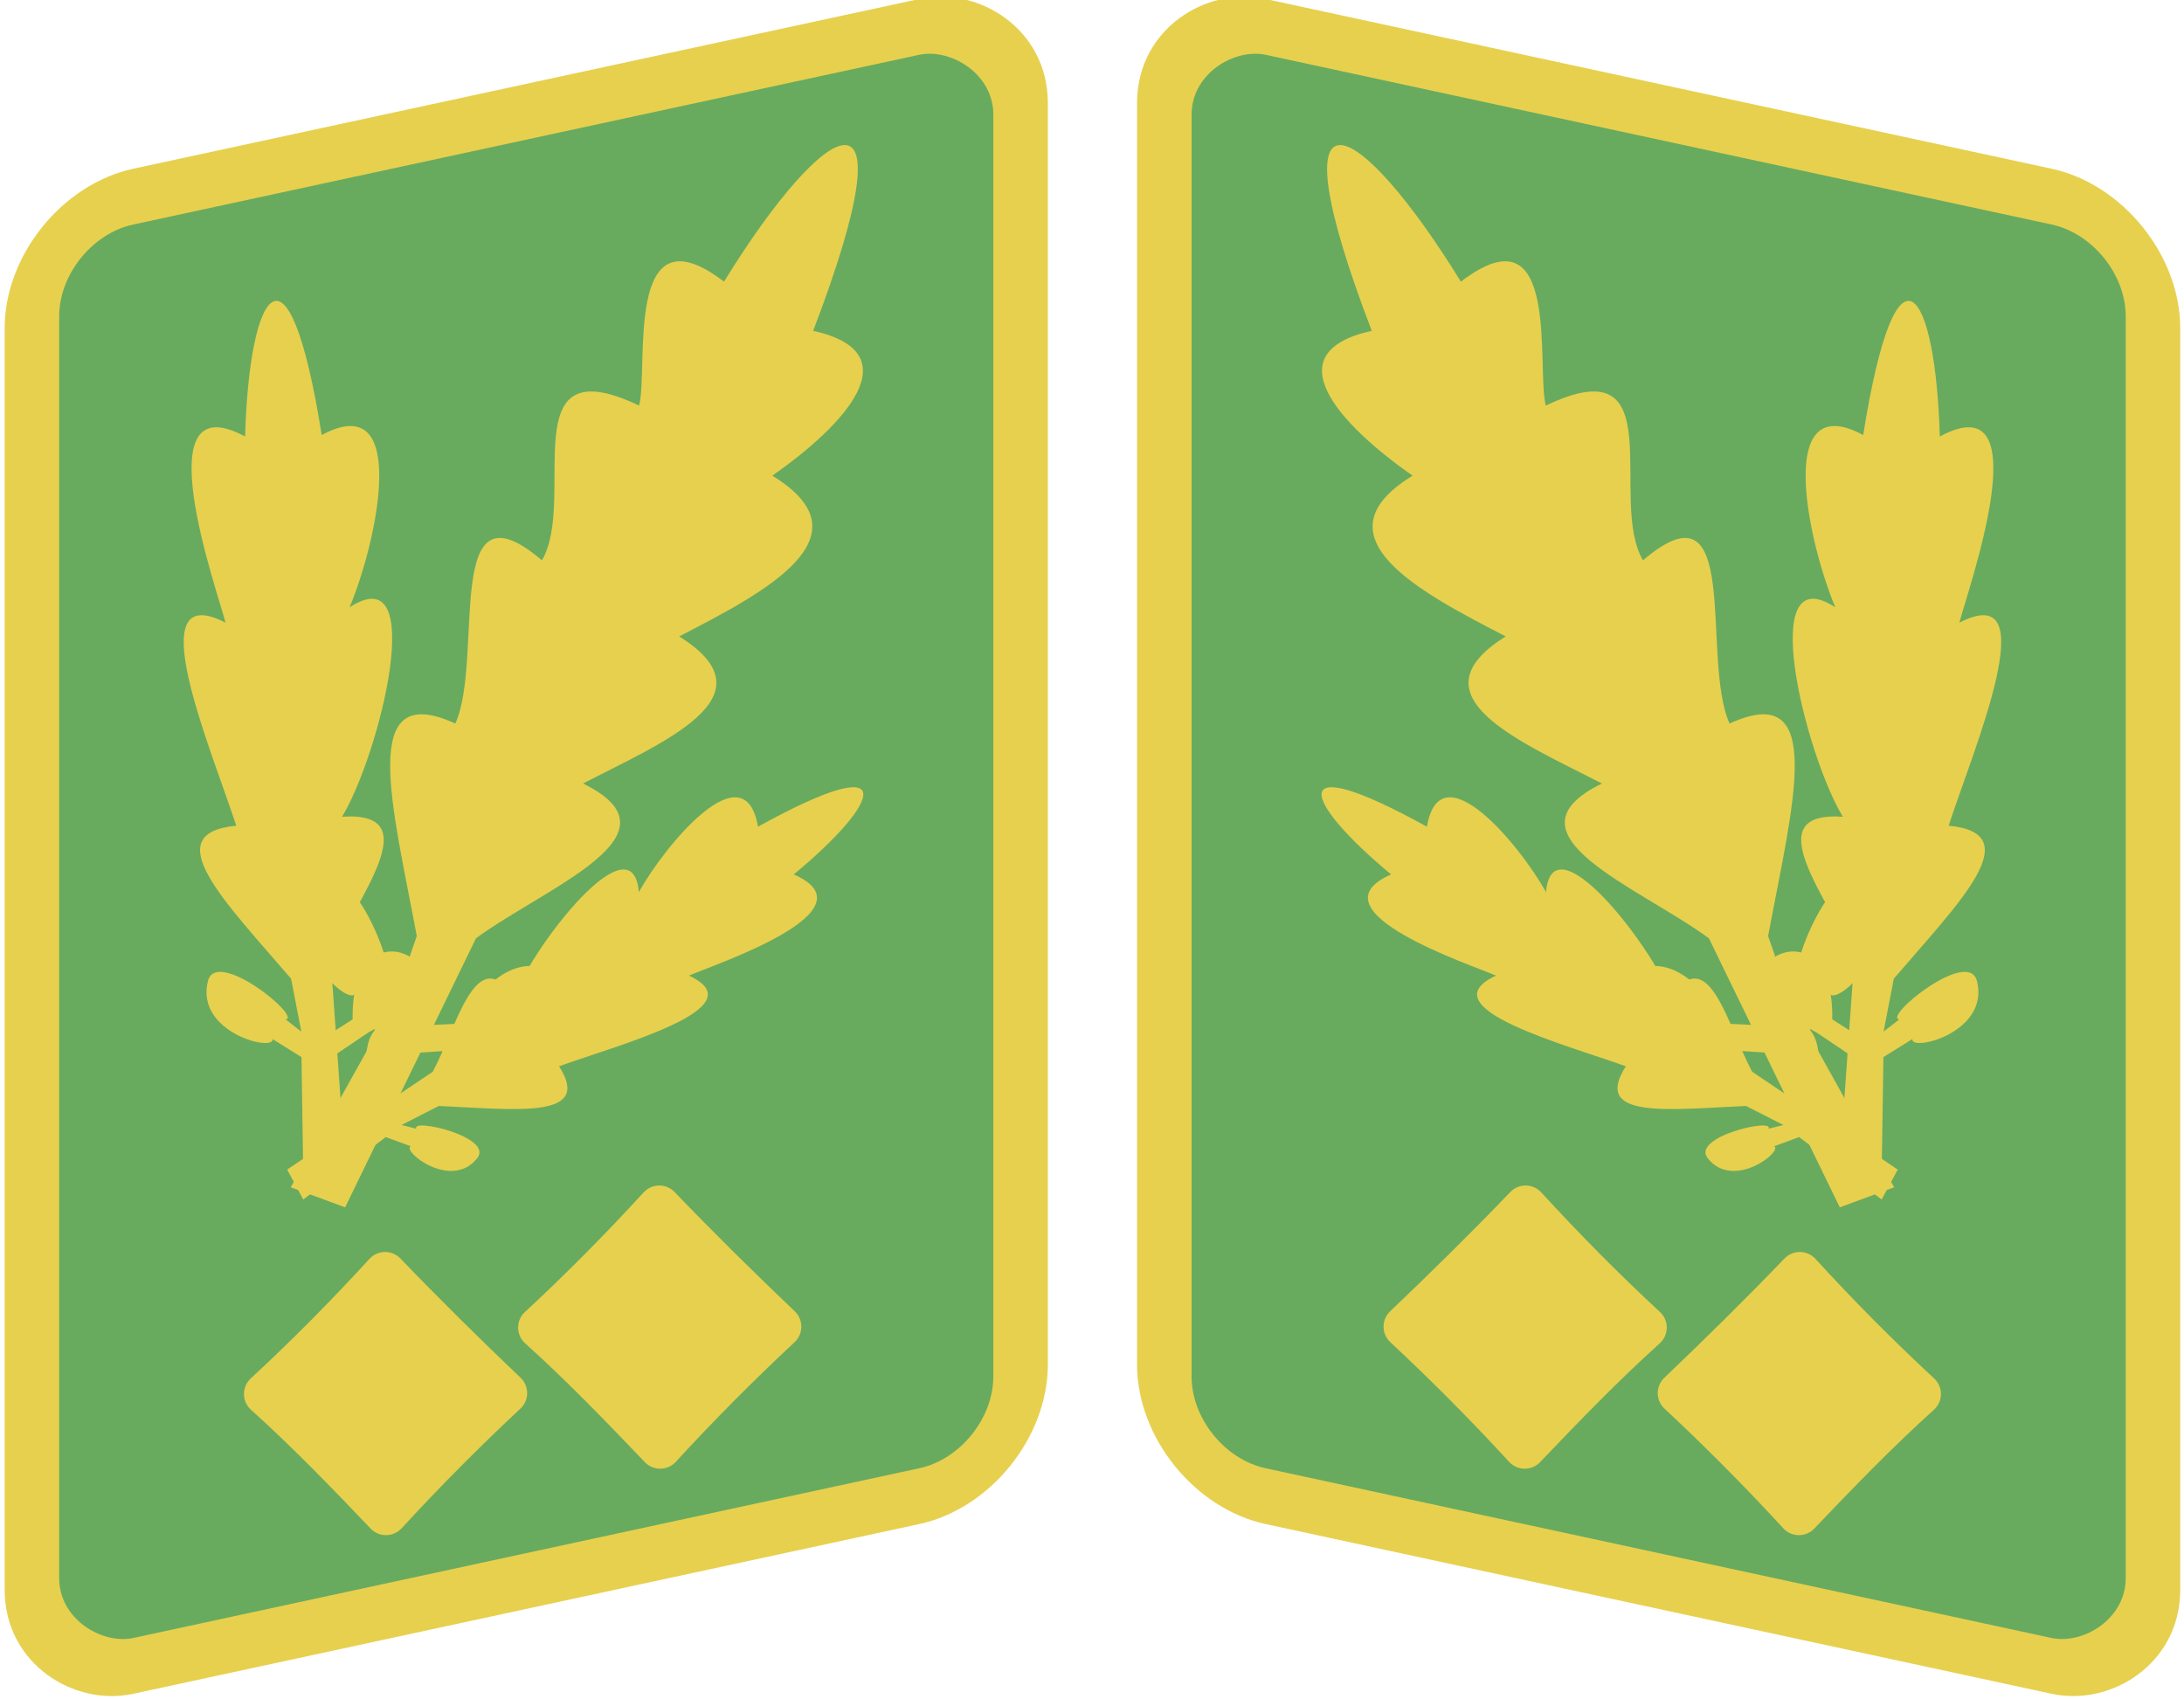 <?xml version="1.0" encoding="UTF-8" standalone="no"?>
<!-- Created with Inkscape (http://www.inkscape.org/) -->
<svg
   xmlns:svg="http://www.w3.org/2000/svg"
   xmlns="http://www.w3.org/2000/svg"
   version="1.1"
   width="300"
   height="233.42"
   id="svg4637">
  <defs
     id="defs4639" />
  <g
     transform="translate(16.048,-56.196)"
     id="layer1">
    <g
       transform="matrix(4.519,0,0,4.519,1164.992,-2768.934)"
       id="g4017">
      <g
         transform="matrix(-1,0,0,1,-456.286,0)"
         id="g4019">
        <rect
           width="44.665"
           height="30.759"
           rx="3.152"
           ry="3.152"
           x="-620.241"
           y="235.75"
           transform="matrix(0,-1,-0.977,0.211,0,0)"
           id="rect4021"
           style="fill:#68ab5f;fill-opacity:1;fill-rule:nonzero;stroke:#e7d04e;stroke-width:1.696;stroke-linecap:round;stroke-linejoin:miter;stroke-miterlimit:4;stroke-dasharray:none;stroke-dashoffset:0;stroke-opacity:1" />
        <g
           transform="matrix(0.925,0,0,0.925,-18.613,-58.159)"
           id="g4023">
          <path
             d="M -252.864,777.749 L -251.077,778.409 L -248.604,773.323 L -246.961,773.21 C -243.539,773.394 -243.527,771.626 -243.784,771.199 C -244.384,770.197 -245.95,769.951 -247.282,772.372 L -248.16,772.412 L -246.776,769.566 C -244.453,767.865 -239.845,766.151 -243.26,764.481 C -240.623,763.115 -236.933,761.622 -240.099,759.646 C -237.346,758.223 -233.75,756.374 -237.039,754.364 C -234.665,752.701 -232.44,750.326 -235.697,749.603 C -232.38,740.94 -235.265,742.526 -238.626,747.987 C -241.941,745.454 -241.093,750.844 -241.417,752.06 C -245.638,750.043 -243.434,755.149 -244.61,757.146 C -247.909,754.328 -246.492,760.364 -247.455,762.51 C -250.68,761.029 -249.518,765.221 -248.722,769.493 L -249.49,771.714 L -249.815,770.916 C -249.151,771.168 -250.866,766.673 -251.919,767.766 C -253.54,769.448 -250.931,771.915 -250.742,771.366 L -250.039,772.681 L -252.864,777.749 z"
             id="path4025"
             style="fill:#e7d04e;fill-opacity:1;fill-rule:evenodd;stroke:none;stroke-width:0.3;stroke-linecap:butt;stroke-linejoin:miter;stroke-miterlimit:4;stroke-dasharray:none;stroke-opacity:1" />
          <path
             d="M -252.445,777.837 L -251.032,777.595 L -251.333,773.349 L -250.305,772.657 C -248.005,771.489 -248.662,770.332 -248.991,770.15 C -249.759,769.723 -250.873,770.152 -250.83,772.231 L -251.387,772.588 L -251.556,770.211 C -250.682,768.228 -248.322,765.377 -251.178,765.573 C -249.942,763.528 -248.314,756.984 -250.93,758.69 C -250.029,756.544 -248.928,751.458 -251.847,753.028 C -252.945,746.132 -254.229,748.251 -254.364,753.076 C -257.747,751.255 -255.255,758.198 -255.008,759.193 C -257.883,757.716 -255.481,763.334 -254.654,765.867 C -257.314,766.116 -254.979,768.411 -252.852,770.896 L -252.517,772.633 L -253.029,772.235 C -252.501,772.15 -255.311,769.865 -255.586,770.974 C -256.01,772.68 -253.381,773.307 -253.464,772.878 L -252.511,773.471 L -252.445,777.837 z"
             id="path4027"
             style="fill:#e7d04e;fill-opacity:1;fill-rule:evenodd;stroke:none;stroke-width:0.3;stroke-linecap:butt;stroke-linejoin:miter;stroke-miterlimit:4;stroke-dasharray:none;stroke-opacity:1" />
          <path
             d="M -252.453,778.152 L -252.982,777.168 L -250.231,775.319 L -250.299,774.356 C -250.683,772.385 -249.658,772.234 -249.389,772.349 C -248.759,772.616 -248.488,773.505 -249.786,774.475 L -249.738,774.988 L -248.198,773.953 C -247.399,772.466 -246.779,769.652 -245.532,771.498 C -244.868,769.76 -241.631,765.626 -241.425,768.049 C -240.54,766.468 -237.945,763.356 -237.51,765.9 C -232.751,763.27 -233.437,765.073 -236.334,767.468 C -233.596,768.672 -239.052,770.468 -239.78,770.794 C -237.496,771.851 -242.095,773.068 -244.047,773.773 C -242.925,775.525 -245.453,775.192 -247.997,775.077 L -249.224,775.703 L -248.735,775.826 C -248.935,775.462 -246.186,776.092 -246.735,776.792 C -247.58,777.87 -249.224,776.556 -248.921,776.401 L -249.741,776.1 L -252.453,778.152 z"
             id="path4029"
             style="fill:#e7d04e;fill-opacity:1;fill-rule:evenodd;stroke:none;stroke-width:0.3;stroke-linecap:butt;stroke-linejoin:miter;stroke-miterlimit:4;stroke-dasharray:none;stroke-opacity:1" />
        </g>
        <g
           transform="translate(5.062,-2.265)"
           id="g4145">
          <path
             d="M -246.831,663.663 C -247.997,664.936 -249.209,666.162 -250.474,667.333 C -250.727,667.587 -250.725,667.995 -250.471,668.248 C -249.172,669.418 -247.983,670.653 -246.801,671.891 C -246.547,672.144 -246.138,672.142 -245.886,671.888 C -244.707,670.604 -243.492,669.382 -242.243,668.218 C -241.99,667.964 -241.992,667.555 -242.246,667.303 C -243.488,666.118 -244.716,664.91 -245.916,663.66 C -246.17,663.407 -246.578,663.409 -246.831,663.663 z"
             id="path4149"
             style="fill:#e7d04e;fill-opacity:1;fill-rule:nonzero;stroke:none;stroke-width:3;stroke-linecap:round;stroke-linejoin:miter;stroke-miterlimit:4;stroke-dashoffset:0;stroke-opacity:1" />
          <path
             d="M -255.165,665.683 C -256.33,666.957 -257.543,668.182 -258.808,669.353 C -259.06,669.608 -259.059,670.016 -258.804,670.268 C -257.505,671.438 -256.316,672.673 -255.135,673.911 C -254.88,674.164 -254.472,674.162 -254.22,673.908 C -253.04,672.624 -251.825,671.402 -250.577,670.238 C -250.324,669.984 -250.325,669.576 -250.58,669.323 C -251.822,668.138 -253.05,666.93 -254.25,665.68 C -254.504,665.428 -254.912,665.429 -255.165,665.683 z"
             id="path4151"
             style="fill:#e7d04e;fill-opacity:1;fill-rule:nonzero;stroke:none;stroke-width:3;stroke-linecap:round;stroke-linejoin:miter;stroke-miterlimit:4;stroke-dashoffset:0;stroke-opacity:1" />
        </g>
      </g>
      <g
         id="g4227">
        <rect
           width="44.665"
           height="30.759"
           rx="3.152"
           ry="3.152"
           x="-620.241"
           y="235.75"
           transform="matrix(0,-1,-0.977,0.211,0,0)"
           id="rect4229"
           style="fill:#68ab5f;fill-opacity:1;fill-rule:nonzero;stroke:#e7d04e;stroke-width:1.696;stroke-linecap:round;stroke-linejoin:miter;stroke-miterlimit:4;stroke-dasharray:none;stroke-dashoffset:0;stroke-opacity:1" />
        <g
           transform="matrix(0.925,0,0,0.925,-18.613,-58.159)"
           id="g4231">
          <path
             d="M -252.864,777.749 L -251.077,778.409 L -248.604,773.323 L -246.961,773.21 C -243.539,773.394 -243.527,771.626 -243.784,771.199 C -244.384,770.197 -245.95,769.951 -247.282,772.372 L -248.16,772.412 L -246.776,769.566 C -244.453,767.865 -239.845,766.151 -243.26,764.481 C -240.623,763.115 -236.933,761.622 -240.099,759.646 C -237.346,758.223 -233.75,756.374 -237.039,754.364 C -234.665,752.701 -232.44,750.326 -235.697,749.603 C -232.38,740.94 -235.265,742.526 -238.626,747.987 C -241.941,745.454 -241.093,750.844 -241.417,752.06 C -245.638,750.043 -243.434,755.149 -244.61,757.146 C -247.909,754.328 -246.492,760.364 -247.455,762.51 C -250.68,761.029 -249.518,765.221 -248.722,769.493 L -249.49,771.714 L -249.815,770.916 C -249.151,771.168 -250.866,766.673 -251.919,767.766 C -253.54,769.448 -250.931,771.915 -250.742,771.366 L -250.039,772.681 L -252.864,777.749 z"
             id="path4233"
             style="fill:#e7d04e;fill-opacity:1;fill-rule:evenodd;stroke:none;stroke-width:0.3;stroke-linecap:butt;stroke-linejoin:miter;stroke-miterlimit:4;stroke-dasharray:none;stroke-opacity:1" />
          <path
             d="M -252.445,777.837 L -251.032,777.595 L -251.333,773.349 L -250.305,772.657 C -248.005,771.489 -248.662,770.332 -248.991,770.15 C -249.759,769.723 -250.873,770.152 -250.83,772.231 L -251.387,772.588 L -251.556,770.211 C -250.682,768.228 -248.322,765.377 -251.178,765.573 C -249.942,763.528 -248.314,756.984 -250.93,758.69 C -250.029,756.544 -248.928,751.458 -251.847,753.028 C -252.945,746.132 -254.229,748.251 -254.364,753.076 C -257.747,751.255 -255.255,758.198 -255.008,759.193 C -257.883,757.716 -255.481,763.334 -254.654,765.867 C -257.314,766.116 -254.979,768.411 -252.852,770.896 L -252.517,772.633 L -253.029,772.235 C -252.501,772.15 -255.311,769.865 -255.586,770.974 C -256.01,772.68 -253.381,773.307 -253.464,772.878 L -252.511,773.471 L -252.445,777.837 z"
             id="path4235"
             style="fill:#e7d04e;fill-opacity:1;fill-rule:evenodd;stroke:none;stroke-width:0.3;stroke-linecap:butt;stroke-linejoin:miter;stroke-miterlimit:4;stroke-dasharray:none;stroke-opacity:1" />
          <path
             d="M -252.453,778.152 L -252.982,777.168 L -250.231,775.319 L -250.299,774.356 C -250.683,772.385 -249.658,772.234 -249.389,772.349 C -248.759,772.616 -248.488,773.505 -249.786,774.475 L -249.738,774.988 L -248.198,773.953 C -247.399,772.466 -246.779,769.652 -245.532,771.498 C -244.868,769.76 -241.631,765.626 -241.425,768.049 C -240.54,766.468 -237.945,763.356 -237.51,765.9 C -232.751,763.27 -233.437,765.073 -236.334,767.468 C -233.596,768.672 -239.052,770.468 -239.78,770.794 C -237.496,771.851 -242.095,773.068 -244.047,773.773 C -242.925,775.525 -245.453,775.192 -247.997,775.077 L -249.224,775.703 L -248.735,775.826 C -248.935,775.462 -246.186,776.092 -246.735,776.792 C -247.58,777.87 -249.224,776.556 -248.921,776.401 L -249.741,776.1 L -252.453,778.152 z"
             id="path4237"
             style="fill:#e7d04e;fill-opacity:1;fill-rule:evenodd;stroke:none;stroke-width:0.3;stroke-linecap:butt;stroke-linejoin:miter;stroke-miterlimit:4;stroke-dasharray:none;stroke-opacity:1" />
        </g>
        <g
           transform="translate(5.062,-2.265)"
           id="g4239">
          <path
             d="M -246.831,663.663 C -247.997,664.936 -249.209,666.162 -250.474,667.333 C -250.727,667.587 -250.725,667.995 -250.471,668.248 C -249.172,669.418 -247.983,670.653 -246.801,671.891 C -246.547,672.144 -246.138,672.142 -245.886,671.888 C -244.707,670.604 -243.492,669.382 -242.243,668.218 C -241.99,667.964 -241.992,667.555 -242.246,667.303 C -243.488,666.118 -244.716,664.91 -245.916,663.66 C -246.17,663.407 -246.578,663.409 -246.831,663.663 z"
             id="path4241"
             style="fill:#e7d04e;fill-opacity:1;fill-rule:nonzero;stroke:none;stroke-width:3;stroke-linecap:round;stroke-linejoin:miter;stroke-miterlimit:4;stroke-dashoffset:0;stroke-opacity:1" />
          <path
             d="M -255.165,665.683 C -256.33,666.957 -257.543,668.182 -258.808,669.353 C -259.06,669.608 -259.059,670.016 -258.804,670.268 C -257.505,671.438 -256.316,672.673 -255.135,673.911 C -254.88,674.164 -254.472,674.162 -254.22,673.908 C -253.04,672.624 -251.825,671.402 -250.577,670.238 C -250.324,669.984 -250.325,669.576 -250.58,669.323 C -251.822,668.138 -253.05,666.93 -254.25,665.68 C -254.504,665.428 -254.912,665.429 -255.165,665.683 z"
             id="path4243"
             style="fill:#e7d04e;fill-opacity:1;fill-rule:nonzero;stroke:none;stroke-width:3;stroke-linecap:round;stroke-linejoin:miter;stroke-miterlimit:4;stroke-dashoffset:0;stroke-opacity:1" />
        </g>
      </g>
    </g>
  </g>
</svg>
